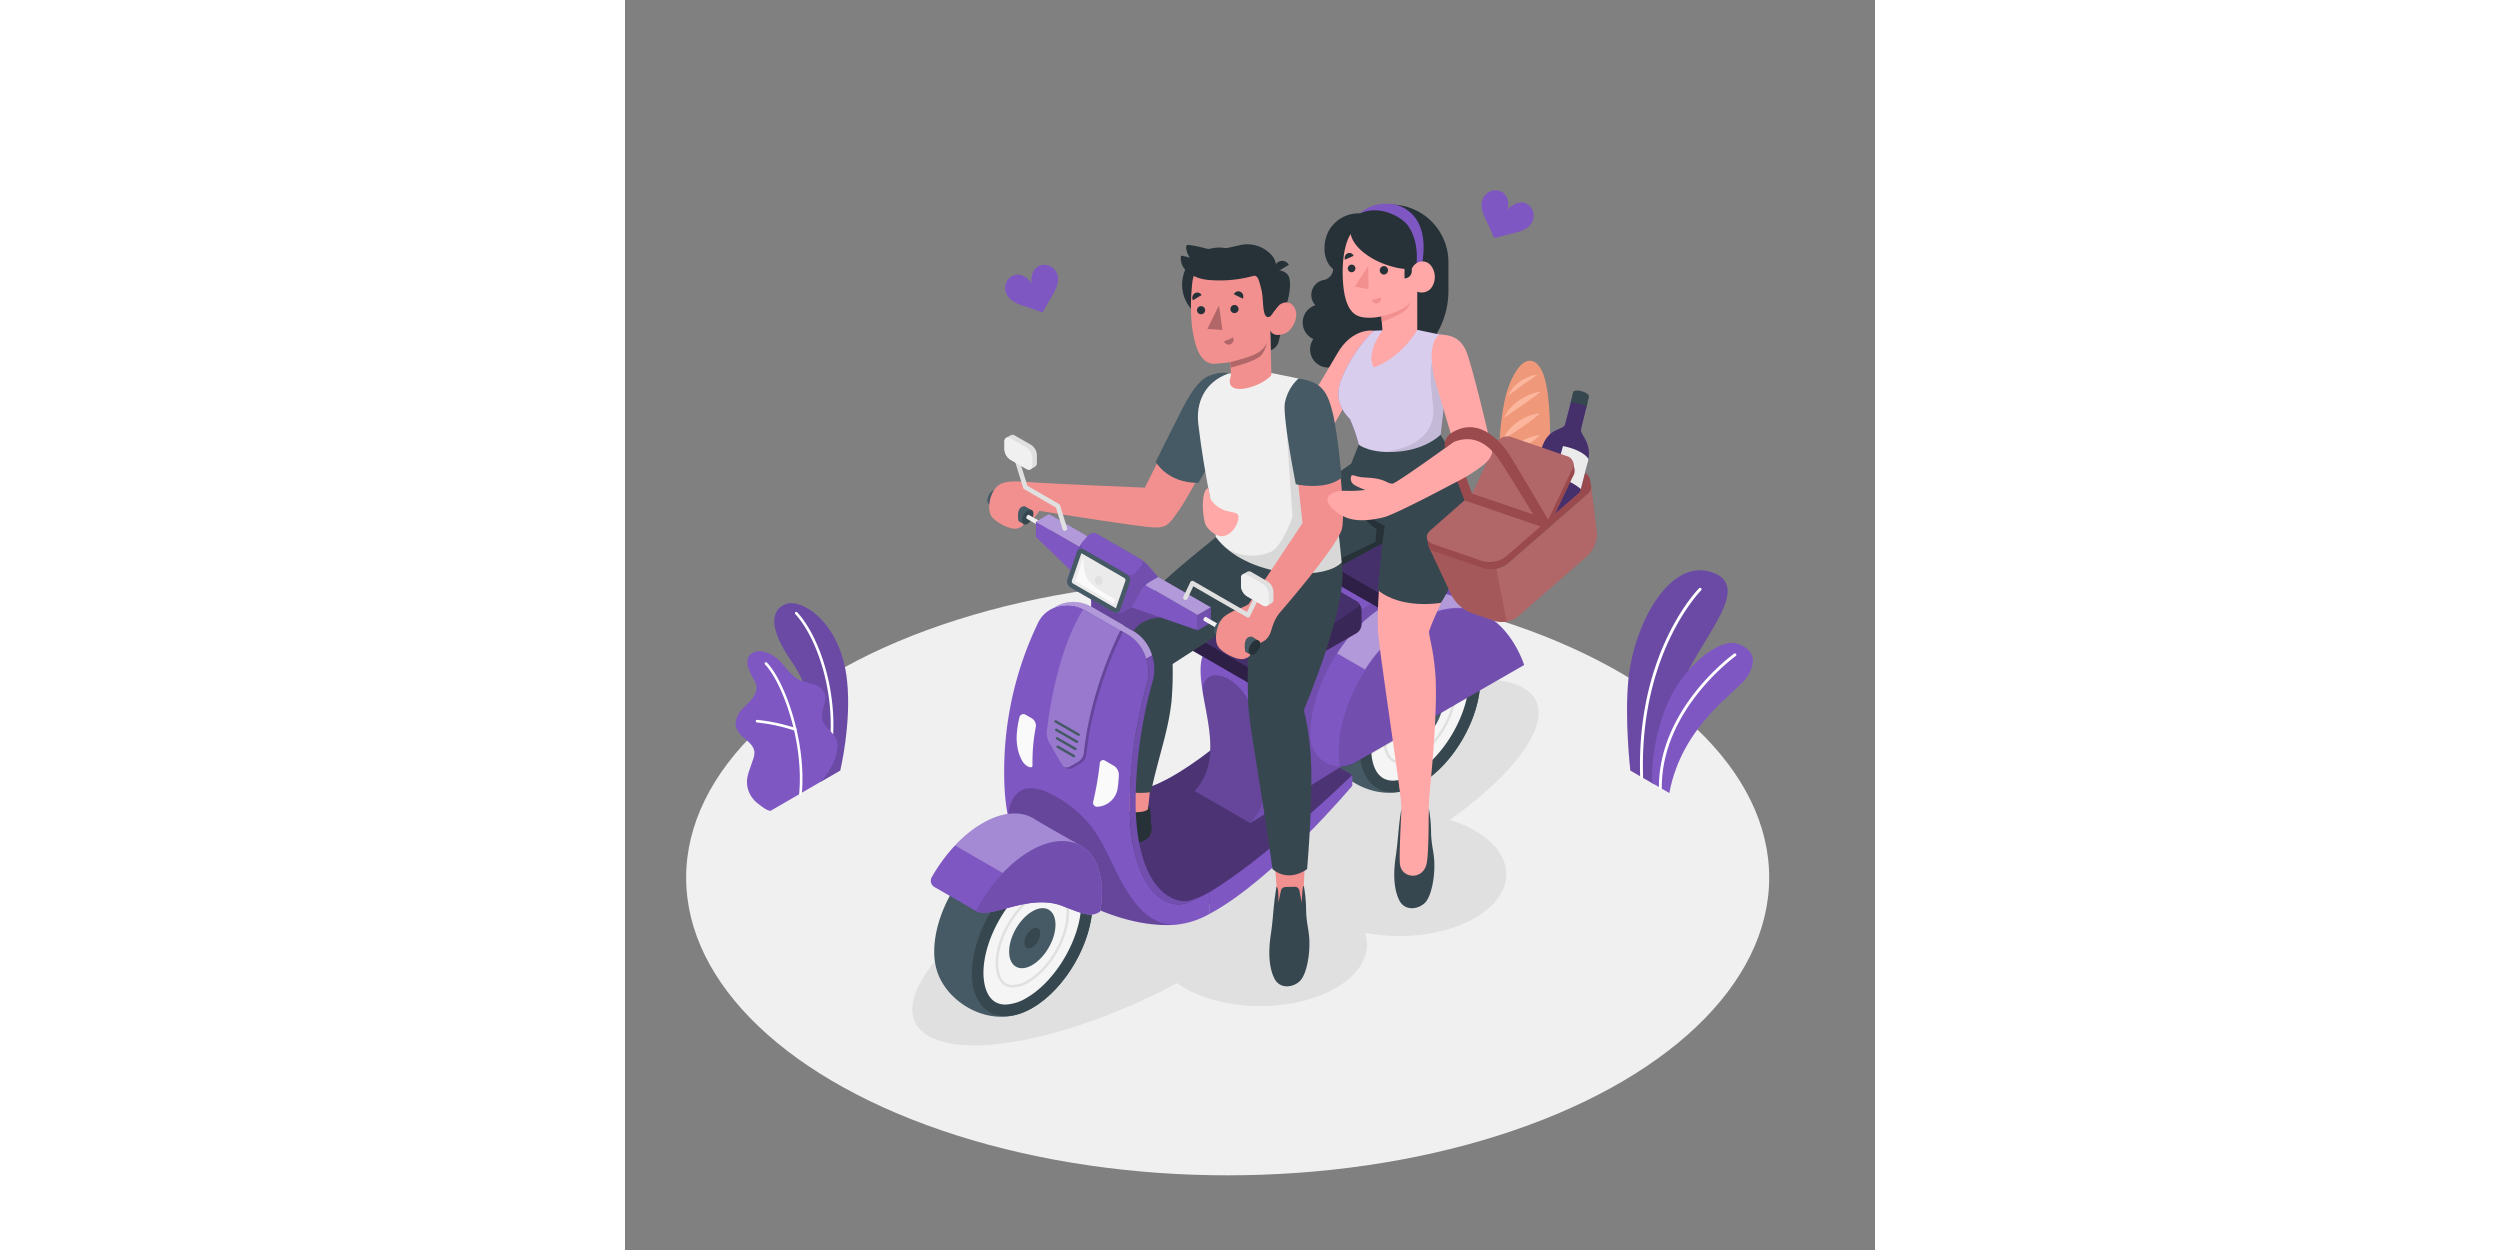 <svg xmlns="http://www.w3.org/2000/svg" width="1200px" height="600px" viewBox="0 0 500 500"><rect x="0" y="0" width="500" height="500" fill="#808080" stroke="none"/><g id="freepik--Floor--inject-1"><ellipse id="freepik--floor--inject-1" cx="241.07" cy="351.06" rx="216.61" ry="119.07" style="fill:#f0f0f0"></ellipse></g><g id="freepik--Shadows--inject-1"><ellipse id="freepik--Shadow--inject-1" cx="254.07" cy="377.75" rx="42.75" ry="24.68" style="fill:#e0e0e0"></ellipse><ellipse id="freepik--shadow--inject-1" cx="309.77" cy="349.72" rx="42.75" ry="24.68" style="fill:#e0e0e0"></ellipse><path id="freepik--shadow--inject-1" d="M121.47,414.46c17.93,10.35,66.88-1.67,109.34-26.84l82.65-49c42.45-25.18,63.05-53.57,46-63.41S294,277.39,251.22,302.07l-84.81,49C123.66,375.71,103.55,404.11,121.47,414.46Z" style="fill:#e0e0e0"></path></g><g id="freepik--Plants--inject-1"><g id="freepik--plants--inject-1"><path d="M78.46,312.64l7.63-4.41s4.55-18.88,2.74-35.87c-2.55-23.89-18.27-32.88-24.25-30.82s-7.71,9,2.18,23.24C72.6,273.18,79.77,290.66,78.46,312.64Z" style="fill:#7E57C2"></path><g style="opacity:0.15"><path d="M78.46,312.64l7.63-4.41s4.55-18.88,2.74-35.87c-2.55-23.89-18.27-32.88-24.25-30.82s-7.71,9,2.18,23.24C72.6,273.18,79.77,290.66,78.46,312.64Z"></path></g><path d="M81.62,303.37h-.07a.52.52,0,0,1-.42-.62c4.18-22-3.51-46.79-13-57.09a.53.53,0,0,1,0-.75.51.51,0,0,1,.74,0c9.71,10.49,17.56,35.65,13.31,58A.54.54,0,0,1,81.62,303.37Z" style="fill:#fff"></path><path d="M58.46,324.2c-1.21.61-4.42-2.14-5.31-2.8a11.34,11.34,0,0,1-3.51-4.46,10.54,10.54,0,0,1-.61-6.35,24,24,0,0,1,1-3.3l1.09-3.21a8.17,8.17,0,0,0,.65-3.25c-.18-2.24-2.07-3.89-3.8-5.33-1.9-1.58-3.87-3.65-3.73-6.32a9.49,9.49,0,0,1,2.64-5.49c1.37-1.55,3-2.91,4.2-4.56A6.61,6.61,0,0,0,52.61,275a6.88,6.88,0,0,0-.78-2.64,37,37,0,0,1-2.58-5.35c-.56-1.91-.35-4.23,1.18-5.5a6.13,6.13,0,0,1,4.66-.91,10.47,10.47,0,0,1,4.21,1.72c4.13,2.58,6.3,7.73,10.72,9.78a47,47,0,0,0,5.38,1.61,6.75,6.75,0,0,1,4.35,3.3c1.49,3.39-1.79,7.31-.8,10.88.87,3.15,3.83,4.49,5.38,7.38a6.64,6.64,0,0,1,.59,4.1,19.69,19.69,0,0,1-2.06,6.78,61.35,61.35,0,0,1-4.08,6.27Z" style="fill:#7E57C2"></path><path d="M70.15,318.1h0a.53.53,0,0,1-.49-.57c1.94-21-6.79-44.64-13.64-51.74a.53.53,0,0,1,0-.75.53.53,0,0,1,.75,0c7,7.24,15.9,31.32,13.94,52.57A.52.52,0,0,1,70.15,318.1Z" style="fill:#fff"></path><path d="M68.06,292.26l-.15,0A71.46,71.46,0,0,0,52.79,289a.54.54,0,0,1-.48-.58.52.52,0,0,1,.58-.48,72.21,72.21,0,0,1,15.38,3.29.53.53,0,0,1,.32.68A.52.52,0,0,1,68.06,292.26Z" style="fill:#fff"></path></g><g id="freepik--plants--inject-1"><path d="M411.71,313.76l-9.57-5.53s-2.34-20.49-.78-36.36c2.19-22.3,16.59-49.13,33.77-42.83s-7.87,29-13.45,47.93S411.71,313.76,411.71,313.76Z" style="fill:#7E57C2"></path><path d="M411.71,313.76l-9.57-5.53s-2.34-20.49-.78-36.36c2.19-22.3,16.59-49.13,33.77-42.83s-7.87,29-13.45,47.93S411.71,313.76,411.71,313.76Z" style="opacity:0.15"></path><path d="M406.68,311.43h0a.58.58,0,0,0,.56-.6c-1.68-49.55,23-74.47,23.23-74.72a.58.58,0,0,0,0-.82.57.57,0,0,0-.82,0c-.25.25-25.28,25.53-23.58,75.58A.58.58,0,0,0,406.68,311.43Z" style="fill:#fff"></path><path d="M417.73,317.2l-6.81-3.93s-1.16-14.06,5.74-31.14c6-14.87,20.89-27.21,28.38-24.62s7.3,7.9,3.65,13.48S422.82,289.84,417.73,317.2Z" style="fill:#7E57C2"></path><path d="M414.14,315.71h0a.58.58,0,0,0,.58-.58c-.14-31.33,29.28-52.51,29.58-52.72a.58.58,0,0,0,.13-.81.56.56,0,0,0-.8-.13c-.3.21-30.21,21.74-30.07,53.66A.58.58,0,0,0,414.14,315.71Z" style="fill:#fff"></path></g></g><g id="freepik--Hearts--inject-1"><path d="M172.83,109.46a5.46,5.46,0,0,0-2.57-2.91h0a5.46,5.46,0,0,0-4.47-.28c-2.61,1-3.69,4.64-3.07,7.28-1.27-2.39-4.5-4.44-7.11-3.46a5.47,5.47,0,0,0-3.18,3.14v0h0a5.48,5.48,0,0,0,0,3.89c1.52,4.05,6.11,4.87,10.25,6.35L167,125l2.28-4C171.43,117.16,174.34,113.51,172.83,109.46Z" style="fill:#7E57C2"></path><path d="M362.94,88.62a5.44,5.44,0,0,0,.32-3.87h0v0a5.46,5.46,0,0,0-2.9-3.41c-2.51-1.21-5.9.55-7.37,2.83.84-2.58.08-6.32-2.43-7.52a5.48,5.48,0,0,0-4.48-.11h0a5.47,5.47,0,0,0-2.81,2.68c-1.87,3.9.72,7.79,2.53,11.8l1.91,4.21,4.48-1.16C356.43,92.94,361.08,92.52,362.94,88.62Z" style="fill:#7E57C2"></path></g><g id="freepik--Characters--inject-1"><path d="M341.1,264.27h0c-3.6-11.75-18.29-21.47-32-17.63h0a26,26,0,0,0-6.19,2.63c-13.32,7.69-24.11,26.39-24.11,41.78a25.24,25.24,0,0,0,1.07,7.63h0c3.6,11.75,18.29,21.42,32,17.58h0a25.67,25.67,0,0,0,6.17-2.64c13.32-7.69,24.12-26.39,24.12-41.77A25.65,25.65,0,0,0,341.1,264.27Z" style="fill:#455a64"></path><path d="M318,313.62c13.32-7.69,24.12-26.39,24.12-41.77s-10.8-21.62-24.12-13.93-24.12,26.38-24.12,41.77S304.72,321.31,318,313.62Z" style="fill:#37474f"></path><path d="M307.27,312.27c-8.15,0-8.78-9.69-8.78-12.66,0-13.68,10-31,21.83-37.82a17.63,17.63,0,0,1,8.48-2.68c8.16,0,8.79,9.69,8.79,12.66,0,13.66-10,31-21.83,37.82a17.66,17.66,0,0,1-8.49,2.68Z" style="fill:#f5f5f5"></path><path d="M310.23,305.47h0c-6.38,0-6.87-7.42-6.87-9.69,0-10.07,7.36-22.83,16.08-27.86a13.33,13.33,0,0,1,6.41-2c6.37,0,6.87,7.41,6.87,9.68,0,10.07-7.37,22.83-16.09,27.86A13.21,13.21,0,0,1,310.23,305.47Zm15.62-38.56a12.27,12.27,0,0,0-5.91,1.88c-8.44,4.87-15.58,17.23-15.58,27,0,2,.42,8.69,5.87,8.69a12.23,12.23,0,0,0,5.9-1.88c8.45-4.88,15.59-17.24,15.59-27C331.72,273.56,331.29,266.91,325.85,266.91Z" style="fill:#e0e0e0"></path><path d="M318,275c5.12-3,9.27-.56,9.27,5.35s-4.15,13.11-9.27,16.07-9.28.56-9.28-5.36S312.92,277.94,318,275Z" style="fill:#455a64"></path><path d="M318,282c1.75-1,3.18-.19,3.18,1.83a7,7,0,0,1-3.18,5.51c-1.76,1-3.18.19-3.18-1.84A7,7,0,0,1,318,282Z" style="fill:#37474f"></path><path d="M290.93,310l-40.81-23.56S214.46,321.27,197.5,316c0,0-4.31,45.19,15.73,49.08s46.27-20.64,55.88-30.55S290.93,310,290.93,310Z" style="fill:#7E57C2"></path><path d="M290.93,310l-40.81-23.56S214.46,321.27,197.5,316c0,0-4.31,45.19,15.73,49.08s46.27-20.64,55.88-30.55S290.93,310,290.93,310Z" style="opacity:0.4"></path><path d="M333.14,237.45c-3.88-2.28-18.6-10.74-22.44-13a27,27,0,0,0-27.21,0l-22.71,12.9C251,243,231.67,254,230.39,265.23c-1.67,14.61,10.9,36.63-2.53,51.15l22.26,12.85,96.47-60,0-8.29h0A27,27,0,0,0,333.14,237.45Z" style="fill:#7E57C2"></path><path d="M253.54,290.79c-1.21-7-5.85-15.57-12-19.1l-.11-.07c-6.12-3.53-11.39-.64-10.18,6.32,2.23,12.9,6.5,27.72-3.42,38.44l22.26,12.85C260,318.51,255.77,303.7,253.54,290.79Z" style="opacity:0.2"></path><path d="M305.73,237.36,283,250.24c-9.78,5.64-29.11,16.63-30.39,27.84-1.67,14.61,10.9,36.64-2.53,51.15l96.47-60,0-8.29C346.54,240,323.87,226.88,305.73,237.36Z" style="opacity:0.1"></path><path d="M333.4,239.71c-6.59-3.73-15.62-4.73-27.67,1.64-.27.14-.56.28-.83.44l-.92.51c-16.45,9.49-29.79,32.58-29.79,51.59,0,.35,0,.71,0,1.08a12,12,0,0,0,6,9.92h0a12,12,0,0,0,12.05,0l13.21-7.62L344,275h0L359.65,266s-4.12-13.46-14.85-19.7C343,245.25,335.46,240.87,333.4,239.71Z" style="fill:#7E57C2"></path><path d="M285.87,306.47a12.24,12.24,0,0,0,5-.88A12.08,12.08,0,0,1,274.21,295c0-.37,0-.73,0-1.09,0-10.58,4.15-22.45,10.66-32.51L296,267.8c-6.52,10.07-10.65,21.93-10.65,32.51A34.74,34.74,0,0,0,285.87,306.47Z" style="fill:#7E57C2"></path><path d="M359.64,266v0l0-.08v0s0-.09-.05-.14v0c-.05-.15-.12-.33-.2-.55v0c0-.1-.09-.22-.13-.34l0-.05-.15-.38v0c-.18-.45-.4-1-.65-1.57l0,0c-.09-.19-.17-.39-.26-.58l0,0c-.29-.64-.62-1.33-1-2.06h0l-.4-.74h0c-.55-1-1.19-2.07-1.91-3.15h0a38.31,38.31,0,0,0-2.43-3.27h0a32.42,32.42,0,0,0-3-3.14h0a27.1,27.1,0,0,0-3.55-2.76h0c-.31-.21-.63-.4-.95-.59l-.12-.07-.26-.15c-6.58-3.68-15.58-4.64-27.57,1.7-.28.13-.56.28-.84.43l-.92.52c-16.45,9.49-29.78,32.58-29.78,51.58a33.87,33.87,0,0,0,.54,6.16,12,12,0,0,0,6.41-1.59l13.21-7.62L344,275h0L359.65,266Z" style="opacity:0.1"></path><path d="M344.34,246c-6.57-3.63-15.54-4.56-27.46,1.75-.28.13-.56.28-.84.43l-.92.52c-7.29,4.2-14,11.07-19.13,19.07l-11.14-6.43c5.16-8,11.84-14.87,19.13-19.07l.92-.52c.27-.15.56-.3.83-.43,12-6.37,21.08-5.37,27.67-1.64C335.31,240.8,342,244.65,344.34,246Z" style="fill:#fff;opacity:0.4"></path><path d="M224.15,256.26v-1.61a4.83,4.83,0,0,1,1.88-3.57l37-25.27a4,4,0,0,1,3.87-.15l25.72,14.86a4.34,4.34,0,0,1,2,3.42v5.89a4.36,4.36,0,0,1-2,3.43l-36.85,21.28a4.38,4.38,0,0,1-4,0l-25.73-14.86A4.36,4.36,0,0,1,224.15,256.26Z" style="fill:#7E57C2"></path><path d="M224.15,256.26v-1.61a4.83,4.83,0,0,1,1.88-3.57l37-25.27a4,4,0,0,1,3.87-.15l25.72,14.86a4.34,4.34,0,0,1,2,3.42v5.89a4.36,4.36,0,0,1-2,3.43l-36.85,21.28a4.38,4.38,0,0,1-4,0l-25.73-14.86A4.36,4.36,0,0,1,224.15,256.26Z" style="opacity:0.55"></path><path d="M226.12,253.51l25.73,14.86a4,4,0,0,0,3.86-.15l37-25.27a1.32,1.32,0,0,0-.09-2.43l-25.72-14.86a4,4,0,0,0-3.87.15l-37,25.27A1.32,1.32,0,0,0,226.12,253.51Z" style="fill:#7E57C2"></path><path d="M226.12,253.51l25.73,14.86a4,4,0,0,0,3.86-.15l37-25.27a1.32,1.32,0,0,0-.09-2.43l-25.72-14.86a4,4,0,0,0-3.87.15l-37,25.27A1.32,1.32,0,0,0,226.12,253.51Z" style="opacity:0.45"></path><path d="M253.83,268.78V275a4,4,0,0,1-2-.47l-25.73-14.85a4.39,4.39,0,0,1-2-3.43v-1.61a4.88,4.88,0,0,1,1.7-3.42,1.29,1.29,0,0,0,.28,2.28l25.73,14.85A3.61,3.61,0,0,0,253.83,268.78Z" style="opacity:0.2"></path><path d="M276.09,226.27v-1.6A4.81,4.81,0,0,1,278,221.1l22.19-16.69a4,4,0,0,1,3.87-.15l25.73,14.86a4.36,4.36,0,0,1,2,3.42v5.89a4.39,4.39,0,0,1-2,3.43l-22,12.69a4.36,4.36,0,0,1-3.95,0L278.07,229.7A4.39,4.39,0,0,1,276.09,226.27Z" style="fill:#7E57C2"></path><path d="M276.09,226.27v-1.6A4.81,4.81,0,0,1,278,221.1l22.19-16.69a4,4,0,0,1,3.87-.15l25.73,14.86a4.36,4.36,0,0,1,2,3.42v5.89a4.39,4.39,0,0,1-2,3.43l-22,12.69a4.36,4.36,0,0,1-3.95,0L278.07,229.7A4.39,4.39,0,0,1,276.09,226.27Z" style="opacity:0.55"></path><path d="M278.07,223.53l25.73,14.85a3.94,3.94,0,0,0,3.86-.15l22.2-16.69a1.32,1.32,0,0,0-.09-2.42L304,204.26a4,4,0,0,0-3.87.15L278,221.1A1.32,1.32,0,0,0,278.07,223.53Z" style="fill:#7E57C2"></path><path d="M278.07,223.53l25.73,14.85a3.94,3.94,0,0,0,3.86-.15l22.2-16.69a1.32,1.32,0,0,0-.09-2.42L304,204.26a4,4,0,0,0-3.87.15L278,221.1A1.32,1.32,0,0,0,278.07,223.53Z" style="opacity:0.45"></path><path d="M305.77,238.8V245a4,4,0,0,1-2-.48L278.07,229.7a4.36,4.36,0,0,1-2-3.43v-1.6a4.92,4.92,0,0,1,1.7-3.43,1.29,1.29,0,0,0,.28,2.28l25.72,14.86A3.72,3.72,0,0,0,305.77,238.8Z" style="opacity:0.2"></path><path d="M321.51,323.1a57.79,57.79,0,0,1,.91,9.54c.11,5.79,1.18,7.84,1.32,12.6.16,5.43-1,12.15-3.18,15.2s-8.49,4.66-10.94-.5-2.13-11.88-1.34-17.21c.8-5.51.91-8.55,1.37-12.75.42-3.7.91-6.51.91-6.51a43.94,43.94,0,0,1,.53,6.31c-.49,12.42-.62,19.76,5.19,19.34,2.58-.19,5.11-6.28,4.94-19.89A45.34,45.34,0,0,1,321.51,323.1Z" style="fill:#37474f"></path><path d="M309.86,314.58c.21,2.21.72,7.44.7,8.89,0,1.83-1,18-.6,22.12.65,6.1,9.49,6.56,10.76-.39.85-4.63.73-19.85.79-22.1.05-1.63.31-6.59.41-8.52Z" style="fill:#ffa8a7"></path><path d="M310.23,318.52c-4-29.54-8-54.93-8.92-65-1.09-15.41,2.75-41.72,5.22-52.1,2.85-12,29.09-7,29.09-7,7,19.67-9.59,44.88-14.05,58.22.25,3,1.67,6.51,2.52,16.26,1.32,15.16-2.23,47.91-2.34,49C321.75,317.87,317.09,324.14,310.23,318.52Z" style="fill:#ffa8a7"></path><path d="M306.27,81.82h0a23.05,23.05,0,0,0-23,23.05v2.61a4.66,4.66,0,0,1-3.84,4.53h-.08a6.09,6.09,0,0,0-3.21,10.09,7.25,7.25,0,0,0-.8,13.52,7.23,7.23,0,0,0,3.62,11,7,7,0,0,0,4.31.12v3.16h12.6a33.5,33.5,0,0,0,33.5-33.5V104.87A23.05,23.05,0,0,0,306.27,81.82Z" style="fill:#263238"></path><path d="M294.06,85.36a13.67,13.67,0,0,0-11,4.76c-5,5.5-4.61,17.53,3.63,19S294.06,85.36,294.06,85.36Z" style="fill:#263238"></path><path d="M316.41,107.36s1.84-9.66-3-16.81c-2.74-4-11.78-8.73-19.32-5.19,0,0,4.09-4.78,13.14-3.7,0,0,15.49,1.69,11.59,24" style="fill:#7E57C2"></path><path d="M239,198.56c2.46.55,31.51-10.81,35.2-13.95s20.95-35.87,20.95-35.87c4.12-11.51,4.35-16.45,4.35-16.45s-8.52-1.51-14.64,9.2c-3.27,5.74-19.33,32.42-19.33,32.42S242.16,186.68,239,188.52" style="fill:#ffa8a7"></path><path d="M290,167.6a67.33,67.33,0,0,1,3.55,10.28c20.53,17.4,32.69-4,32.69-4l1.83-16s-8.66-6.22-1.1-23.82l-10-2.09-13.91.2-3.5.14c-4.37,3.83-9.74,11.81-11.88,16.78C285.94,152.94,282.46,160.2,290,167.6Z" style="fill:#7E57C2"></path><g style="opacity:0.7"><path d="M290,167.6a67.33,67.33,0,0,1,3.55,10.28c20.53,17.4,32.69-4,32.69-4l1.83-16s-8.66-6.22-1.1-23.82l-10-2.09-13.91.2-3.5.14c-4.37,3.83-9.74,11.81-11.88,16.78C285.94,152.94,282.46,160.2,290,167.6Z" style="fill:#fff"></path></g><path d="M328,157.86s-4.72-3.4-4.14-12.28l-1.24-.4c-1,5.22.42,14.67.7,17.86s.37,15.62-20.8,17.86a22.58,22.58,0,0,0-3.87.68c17.38,10.13,27.52-7.67,27.52-7.67Z" style="opacity:0.1"></path><path d="M326.2,173.91s6.43,10.17,9.25,16.08,5.34,18.57,0,32.14-9.05,19-9.05,19-15.61,2.85-25.28-5.1c.12-1.09,1.78-18.69,1.78-18.69l-28.71,15.48-16.3-24.14,32.59-23.25,3-7.57s4.68,3.83,16,2.78S326.2,173.91,326.2,173.91Z" style="fill:#37474f"></path><path d="M302.9,217.36l1-7a24.3,24.3,0,0,1-10.41-9,16,16,0,0,0,7.13,10.31l-.47,5.08-27.79,13.4,1.81,2.69Z" style="fill:#263238"></path><path d="M322.08,105.87c-2.24-2.2-5.8-1.55-7.36,1.57,0,0-3.06.94-10.37-1.59-6-2.08-12.94-6.69-14.08-12.25-2.21,3.46-3.67,10.25-3.06,19.3.75,11.2,4.66,13,6.53,13.67s5.43.73,8.81,0l.44,5.62s-6.86,8.83-3.5,14.74C310.75,143,316.9,132,316.9,132V116.67a4.93,4.93,0,0,0,5.46-1.3A7.48,7.48,0,0,0,322.08,105.87Z" style="fill:#ffa8a7"></path><path d="M301.93,108a1.67,1.67,0,0,0,1.5,1.82,1.69,1.69,0,0,0,1.77-1.58,1.64,1.64,0,1,0-3.27-.24Z" style="fill:#263238"></path><path d="M303.72,103l3.13,2a2,2,0,0,0-.57-2.66A1.83,1.83,0,0,0,303.72,103Z" style="fill:#263238"></path><path d="M302.4,119l-3.59,1a1.83,1.83,0,0,0,2.28,1.34A2,2,0,0,0,302.4,119Z" style="fill:#f28f8f"></path><path d="M288,103.88l3.44-1.54a1.8,1.8,0,0,0-2.43-1A2,2,0,0,0,288,103.88Z" style="fill:#263238"></path><path d="M289.11,107.33a1.53,1.53,0,1,0,1.65-1.48A1.56,1.56,0,0,0,289.11,107.33Z" style="fill:#263238"></path><polygon points="297.3 106.39 297.43 115.67 291.91 114.65 297.3 106.39" style="fill:#f28f8f"></polygon><path d="M302.55,126.53c3.58-.69,10.85-3.27,11.83-6.27a7.57,7.57,0,0,1-2.37,3.9c-2.1,2-9.28,4.61-9.28,4.61Z" style="fill:#f28f8f"></path><path d="M311.81,111.35h0a2.91,2.91,0,0,0,2.91-2.91v-7.26h-2.91Z" style="fill:#263238"></path><path d="M290.93,310s-33.68,32.76-57,46.82l0,8.68c25.57-13.74,57-51.21,57-51.21Z" style="fill:#7E57C2"></path><path d="M241.29,149.41c-6.84.6-11.5,3.05-15.64,10.59-3.56,6.51-17.7,35.06-17.7,35.06s-38.91-1.59-46.61-2.26-2.57,15.37-2.57,15.37,1.07,2,3.93-.4,3-3.45,3-3.45S207,211,212.12,211s5.8-1.9,9.2-6.52c4.88-6.64,18.29-33.1,18.29-33.1Z" style="fill:#f28f8f"></path><path d="M242.37,149.48s-3.79-1.44-9.41,1.15c-3.85,1.77-7.44,7.85-10.07,12.93s-10.62,21.18-10.62,21.18,4.66,8.52,17.11,8.41l14.42-25.23Z" style="fill:#455a64"></path><g id="freepik--Boy--inject-1"><path d="M259.88,345.83c.22,2.21.72,7.44.71,8.89,0,1.83-1,18-.6,22.12.64,6.1,9.48,6.56,10.76-.39.85-4.63.73-19.85.79-22.1,0-1.63.31-6.59.4-8.52Z" style="fill:#f28f8f"></path><path d="M271.54,354.35a57.79,57.79,0,0,1,.91,9.54c.11,5.79,1.17,7.84,1.31,12.59.16,5.44-1,12.16-3.18,15.21s-8.49,4.66-10.93-.5-2.13-11.88-1.35-17.21c.81-5.51.91-8.55,1.38-12.75.41-3.7.91-6.51.91-6.51.82.1.8,4.29.78,6.34l1.06-5a1.89,1.89,0,0,1,1.73-1.25l3.7-.1a1.89,1.89,0,0,1,1.88,1.39l.95,4.94C270.86,358.66,270.89,354.48,271.54,354.35Z" style="fill:#37474f"></path><polygon points="208.72 325.22 198.45 325.77 198.7 323.7 198.79 322.16 199.73 307.11 210.92 307.51 209.33 322.52 209.22 323.68 208.72 325.22" style="fill:#f28f8f"></polygon><path d="M194.44,346c2.92-1.94,4.05-5.69,7.11-7.5a21,21,0,0,1,4.49-1.6,6.8,6.8,0,0,0,3.89-2.58,6.54,6.54,0,0,0,.6-4.31c-.2-1.47-.14-3-.28-4.44a10.72,10.72,0,0,0-.33-2.27c0-.07-.57-1-.59-.81l-.11,1.15c-1.36,1.7-8,1.6-10.52,0a7.06,7.06,0,0,1,.09-1.54c-1.6,1-2.56,2.68-3.79,4.16a49.68,49.68,0,0,1-7.32,7c-3,1.92-6.3,3.2-9.33,5a5,5,0,0,0-2.18,2.09c-1.54,3.5,3.15,5.4,5.67,6.3C185.66,348.07,190.92,348.37,194.44,346Z" style="fill:#263238"></path><path d="M285.9,225.16c1.22,8.55-22.4,12.71-38.78,22.67-12.84,7.81-28.07,17.78-28.07,17.78a136.73,136.73,0,0,1-.46,15.1c-1.45,12.45-4.79,20.44-8.23,36.14,0,0-8.12,1.32-11.73-1.49,0,0-2.12-56.09-1.13-60.73,2.4-11.31,32.93-34.75,38.85-39.76C239.73,212,285.9,225.16,285.9,225.16Z" style="fill:#37474f"></path><path d="M259,347.66c-4-29.54-8.6-53.29-9.53-63.41-1.09-15.41.3-38.14,1.58-48.74s35.63-10.57,35.63-10.57c3.27,15.87-15.08,58.91-15.08,58.91.25,2.95,1.27,3.26,2.52,16.26,1.47,15.15-1.16,46.41-1.27,47.51C272.84,347.62,265.85,353.28,259,347.66Z" style="fill:#37474f"></path></g><g id="freepik--boy--inject-1"><path d="M279.08,168.28c3.61,15.63,7.59,56.66,7.59,56.66-7,7.62-38.11,6.24-50.32-10.07-1.07-12.61-4.29-22.5-7-45-1.12-9,2.57-17,12-20.47l15.52-.54,12.57,2.56C275.47,155,277.72,162.4,279.08,168.28Z" style="fill:#f0f0f0"></path><path d="M281.53,182l-16.89-10L267,206.84s-4.22,12.07-8.9,14a19.09,19.09,0,0,1-17.89-1.84c13.93,12.31,40.11,12.8,46.45,5.89C286.67,224.94,284.29,200.36,281.53,182Z" style="opacity:0.1"></path><circle cx="237.75" cy="114.87" r="14.86" transform="matrix(0.99, -0.13, 0.13, 0.99, -12.63, 31.04)" style="fill:#263238"></circle><path d="M263.91,124.21s-1.87,11.42-2.75,13.32a5.09,5.09,0,0,1-2.84,2.52l-.21-8Z" style="fill:#263238"></path><path d="M260.12,108.16a5.6,5.6,0,0,1,4.69,1.41c2.08,1.93,1.27,8.32-.9,14.64l-4.51.73Z" style="fill:#263238"></path><path d="M258,125c.94.5,2.15-1.3,3.22-2.53s4.64-3,6.65.76-1.18,9.17-4,10.21c-4.89,1.79-5.78-1.36-5.78-1.36l.47,17.92c-4,5-19.55,9.4-16.17.29l-.25-5.44a59,59,0,0,1-6.67.66c-2.53,0-5.36-1.77-7.09-7.34-2.16-7-2.44-15.93-1.47-25,1.32-12.29,16-13.31,24.84-8.31S258,125,258,125Z" style="fill:#f28f8f"></path><path d="M258.12,126.54c.4-.21,2.06-3,3.14-4.06,1.5-1.5-1.14-14.32-1.14-14.32s1.36-3.28-1.82-6.46a13,13,0,0,0-12.48-3.6c-4.45,1-9,2.27-13.55,1.27a51.32,51.32,0,0,0-6.78-1.4,1.05,1.05,0,0,0-.78.15,1,1,0,0,0-.24.82,7.09,7.09,0,0,0,1.51,4.11l-2.84-.71a.8.8,0,0,0-.59,0,.7.7,0,0,0-.23.58,6.77,6.77,0,0,0,2.21,5.4c3.14,2.79,6.49,3.61,10.65,3.78a50.53,50.53,0,0,0,16.21-1.75c1.67-.31,2.11,1.3,3.23,5.72C255.6,120,254.59,128.43,258.12,126.54Z" style="fill:#263238"></path><path d="M260.16,109.17l5.36-3.21a3,3,0,0,0-4.23-1.18A3.3,3.3,0,0,0,260.16,109.17Z" style="fill:#263238"></path><path d="M242.16,144.86s8.07-2,10.85-3.68a9.29,9.29,0,0,0,3.75-4.08,12.87,12.87,0,0,1-2,4.7c-2,2.76-12.47,5.22-12.47,5.22Z" style="fill:#b16668"></path><path d="M242.17,123.77a1.63,1.63,0,1,0,1.55-1.78A1.66,1.66,0,0,0,242.17,123.77Z" style="fill:#263238"></path><path d="M243.55,117.69l3.58,1.77a2.1,2.1,0,0,0-.95-2.75A2,2,0,0,0,243.55,117.69Z" style="fill:#263238"></path><path d="M243.28,135l-3.67,1.58a2,2,0,0,0,2.6,1.11A2.09,2.09,0,0,0,243.28,135Z" style="fill:#b16668"></path><path d="M227.19,120.11l3.44-2.08a1.93,1.93,0,0,0-2.71-.73A2.1,2.1,0,0,0,227.19,120.11Z" style="fill:#263238"></path><path d="M228.8,124.23a1.63,1.63,0,1,0,1.55-1.78A1.66,1.66,0,0,0,228.8,124.23Z" style="fill:#263238"></path><polygon points="237.59 122.13 238.95 131.95 232.96 131.58 237.59 122.13" style="fill:#b16668"></polygon></g><path d="M234,198.94c.19,1,1.76,3.31,4.94,4.82s6.69.58,6.44,3.36-2.41,6.38-5.51,7.2-6.07-2-7.42-4-2.43-14.09.86-15.13l.69,3.76" style="fill:#ffa8a7"></path><path d="M252.51,257.43c.56,0,4.64-.32,6-5.31s3.45-7.09,3.45-7.09,22.56-25.91,24.74-33.22-3.28-48.36-6.08-52.54c-2-3-5.66-5.38-10.5-6.33,0,0-4.77,2.92-5.13,11.35-.4,9.34,2.61,13.61,2.61,13.61l3.4,31.35-21.51,32.36Z" style="fill:#f28f8f"></path><path d="M281.35,198.56c-1.4,1-.88,3.65.8,5.47a26.23,26.23,0,0,0,5,3.75v-2.59Z" style="fill:#f28f8f"></path><path d="M269.38,151.43a17.76,17.76,0,0,0-5.44,9.83c-.87,5.9,4.38,32.43,4.38,32.43s11.88,2.71,18.35-2.64c0,0-1.75-19-3.72-26.44S279,152.67,269.38,151.43Z" style="fill:#455a64"></path><path d="M233.91,356.77a45.94,45.94,0,0,1-9.76,4.6c-7.74,2.4-22.27-5.49-22.27-39.62a180.61,180.61,0,0,1,6.83-48.06c2.06-7.29-1-16.07-7.56-19.86L184.06,244c-6.55-3.78-15.42-1.82-18.77,5a136.89,136.89,0,0,0-13.6,62c.28,23.41,7.85,32.43,13.09,37.54,6.17,6,30.07,22.68,54.9,21.42a34.25,34.25,0,0,0,14.26-4.48" style="fill:#7E57C2"></path><path d="M196.42,348.51c-5.93-12.11-9.38-21.42-24.22-30-11.39-6.57-17.86-2.74-19,7.87,2.52,12.38,7.69,18.33,11.58,22.12,6.17,6,30.07,22.68,54.9,21.42C209.3,369.93,202.35,360.62,196.42,348.51Z" style="opacity:0.2"></path><path d="M184.55,301.83a5,5,0,0,1-2.18,3.42l-3.47,2a2.29,2.29,0,0,1-3.12-.83l-5.13-8.9a8.16,8.16,0,0,1-.92-4.25c.84-7.56,4.27-32.33,14.62-49.11l14.84,8.54S187.14,275.84,184.55,301.83Z" style="opacity:0.2"></path><path d="M183.53,301.25a4.92,4.92,0,0,1-2.18,3.42l-3.46,2a2.28,2.28,0,0,1-3.12-.84l-5.14-8.89a8.18,8.18,0,0,1-.91-4.25c.83-7.56,4.26-32.33,14.61-49.11l14.84,8.54S186.13,275.25,183.53,301.25Z" style="fill:#7E57C2"></path><path d="M183.53,301.25a4.92,4.92,0,0,1-2.18,3.42l-3.46,2a2.28,2.28,0,0,1-3.12-.84l-5.14-8.89a8.18,8.18,0,0,1-.91-4.25c.83-7.56,4.26-32.33,14.61-49.11l14.84,8.54S186.13,275.25,183.53,301.25Z" style="fill:#fff;opacity:0.2"></path><path d="M181.41,294.35a.47.47,0,0,1-.25-.07L172,289a.51.51,0,0,1-.18-.69.49.49,0,0,1,.68-.18l9.21,5.32a.51.51,0,0,1,.19.68A.52.52,0,0,1,181.41,294.35Z" style="fill:#455a64"></path><path d="M180.79,297.21a.57.57,0,0,1-.25-.06l-8.29-4.79a.49.49,0,0,1-.18-.68.51.51,0,0,1,.68-.19l8.29,4.79a.5.5,0,0,1-.25.93Z" style="fill:#455a64"></path><path d="M180.17,300.08a.55.55,0,0,1-.25-.07l-7.37-4.26a.5.5,0,0,1,.5-.86l7.37,4.25a.51.51,0,0,1,.18.69A.5.5,0,0,1,180.17,300.08Z" style="fill:#455a64"></path><path d="M179.55,302.94a.45.45,0,0,1-.25-.07l-6.45-3.72a.5.5,0,0,1,.5-.87L179.8,302a.5.5,0,0,1-.25.93Z" style="fill:#455a64"></path><path d="M192.1,304.31l3.44,2a4.26,4.26,0,0,1,2,3.43,49.84,49.84,0,0,1-.48,5.64,8.68,8.68,0,0,1-7.92,7.31H189a1.61,1.61,0,0,1-1.77-1.82,128.73,128.73,0,0,0,2.68-15.41A1.36,1.36,0,0,1,192.1,304.31Z" style="fill:#fafafa"></path><path d="M162.78,287.36l-2.47-1.43a1.64,1.64,0,0,0-2.55,1.07,38.38,38.38,0,0,0-1.11,8c0,5.49,1.84,9.16,3.06,10.46s3.32,2.22,3.29.61a73.13,73.13,0,0,1,1.32-15.29A3.44,3.44,0,0,0,162.78,287.36Z" style="fill:#fafafa"></path><path d="M226.48,360.05a43.28,43.28,0,0,0,7.46-3.23,48.92,48.92,0,0,1-9.8,4.55c-7.72,2.4-22.26-5.49-22.26-39.62a180.15,180.15,0,0,1,6.84-48.06c2.05-7.28-1-16.07-7.57-19.86L184.06,244a14.27,14.27,0,0,0-12.64-.79,14.09,14.09,0,0,1,15-.53l17.08,9.86c6.56,3.79,9.63,12.57,7.57,19.86a180.63,180.63,0,0,0-6.83,48.07C204.22,354.56,218.74,362.44,226.48,360.05Z" style="fill:#7E57C2"></path><path d="M226.48,360.05c-7.74,2.39-22.26-5.49-22.26-39.61a180.63,180.63,0,0,1,6.83-48.07,18.25,18.25,0,0,0-.24-10.3l-2.33,1.36a18.29,18.29,0,0,1,.24,10.26,180.15,180.15,0,0,0-6.84,48.06c0,34.13,14.54,42,22.26,39.62a48.92,48.92,0,0,0,9.8-4.55A43.28,43.28,0,0,1,226.48,360.05Z" style="opacity:0.1"></path><path d="M203.48,252.51l-17.08-9.86a14.09,14.09,0,0,0-15,.53,14.27,14.27,0,0,1,12.64.79l17.09,9.86a16.67,16.67,0,0,1,7.33,9.6l2.33-1.36A16.71,16.71,0,0,0,203.48,252.51Z" style="fill:#fff;opacity:0.4"></path><path d="M186,353.84h0c-3.59-11.75-18.28-21.48-32-17.63h0a26.44,26.44,0,0,0-6.19,2.64c-13.32,7.68-24.12,26.39-24.12,41.77a25.29,25.29,0,0,0,1.08,7.64h0c3.59,11.76,18.28,21.43,32,17.58h0a26.56,26.56,0,0,0,6.18-2.64C176.25,395.5,187,376.8,187,361.42A25.27,25.27,0,0,0,186,353.84Z" style="fill:#455a64"></path><path d="M162.93,403.19C176.25,395.5,187,376.8,187,361.42s-10.8-21.62-24.11-13.94-24.12,26.39-24.12,41.77S149.61,410.88,162.93,403.19Z" style="fill:#37474f"></path><path d="M152.16,401.83c-8.15,0-8.78-9.69-8.78-12.66,0-13.67,10-31,21.83-37.81a17.49,17.49,0,0,1,8.48-2.68c8.15,0,8.79,9.69,8.79,12.66,0,13.66-10,31-21.84,37.81a17.52,17.52,0,0,1-8.48,2.68Z" style="fill:#f5f5f5"></path><path d="M155.12,395h0c-6.38,0-6.87-7.41-6.87-9.68,0-10.07,7.36-22.83,16.08-27.86a13.19,13.19,0,0,1,6.4-2c6.38,0,6.88,7.41,6.88,9.68,0,10.07-7.37,22.83-16.09,27.86A13.19,13.19,0,0,1,155.12,395Zm15.61-38.55a12.35,12.35,0,0,0-5.9,1.87c-8.45,4.88-15.58,17.24-15.58,27,0,2,.42,8.68,5.87,8.68a12.27,12.27,0,0,0,5.9-1.88c8.45-4.87,15.59-17.23,15.59-27C176.61,363.12,176.18,356.48,170.73,356.48Z" style="fill:#e0e0e0"></path><path d="M162.93,364.54c5.12-3,9.27-.56,9.27,5.36S168.05,383,162.93,386s-9.28.56-9.28-5.36S157.8,367.5,162.93,364.54Z" style="fill:#455a64"></path><path d="M162.93,371.59c1.75-1,3.17-.2,3.17,1.83a7,7,0,0,1-3.17,5.5c-1.76,1-3.18.2-3.18-1.83A7,7,0,0,1,162.93,371.59Z" style="fill:#37474f"></path><path d="M182.36,338.31c-3.29-1.9-15.52-8.74-18.52-10.68-5.23-3.36-12.61-3.07-20.82,1.67-8,4.58-15.12,12.5-20.3,21.54a2.91,2.91,0,0,0,1.09,4c4.12,2.36,12.19,7,16.56,9.58,5,3,17-4.49,28.71-3.37a20.71,20.71,0,0,1,5.77,1.32c7.91,3.08,10.64,4.13,13.61,3.05a2.82,2.82,0,0,0,1.81-2.25,42.7,42.7,0,0,0,.48-6.31C190.75,347.72,187.55,341.3,182.36,338.31Z" style="fill:#7E57C2"></path><path d="M182.36,338.31c-3.29-1.9-15.52-8.74-18.52-10.68-5.23-3.36-12.61-3.07-20.82,1.67a48.74,48.74,0,0,0-11,8.88l40.73,23.52a17.89,17.89,0,0,1,2.08.66c7.91,3.08,10.64,4.13,13.61,3.05a2.82,2.82,0,0,0,1.81-2.25,42.7,42.7,0,0,0,.48-6.31C190.75,347.72,187.55,341.3,182.36,338.31Z" style="fill:#fff;opacity:0.3"></path><path d="M190.75,356.85a45.06,45.06,0,0,1-.72,7.82c-3.77,2.12-5.92,1.29-15.18-2.31a20.71,20.71,0,0,0-5.77-1.32c-11.74-1.12-23.7,6.34-28.71,3.37a68.92,68.92,0,0,1,10-14.37,50,50,0,0,1,11.78-9.72,30.6,30.6,0,0,1,8.31-3.39c4.57-1,8.65-.52,11.94,1.38C187.55,341.3,190.75,347.72,190.75,356.85Z" style="fill:#7E57C2"></path><path d="M190.75,356.85a45.06,45.06,0,0,1-.72,7.82c-3.77,2.12-5.92,1.29-15.18-2.31a20.71,20.71,0,0,0-5.77-1.32c-11.74-1.12-23.7,6.34-28.71,3.37a68.92,68.92,0,0,1,10-14.37,50,50,0,0,1,11.78-9.72,30.6,30.6,0,0,1,8.31-3.39c4.57-1,8.65-.52,11.94,1.38C187.55,341.3,190.75,347.72,190.75,356.85Z" style="opacity:0.1"></path><path d="M159.44,209.66,162.7,204l-13.81-8h0a1.6,1.6,0,0,0-1.65.14,5.1,5.1,0,0,0-2.3,4,1.63,1.63,0,0,0,.64,1.47h0Z" style="fill:#455a64"></path><path d="M158.77,208.17c0,1.47,1,2.06,2.3,1.33a5.11,5.11,0,0,0,2.31-4c0-1.47-1-2.07-2.31-1.33A5.09,5.09,0,0,0,158.77,208.17Z" style="fill:#37474f"></path><path d="M161.34,192.8c-2.87,0-8.76-1.12-12.1,1.44s-4.46,9.19-2.82,12,7.9,5.81,10.41,5.15,2.6-1.76,2.6-1.76l-2-1.12s-1.38-6.22,2.6-6l2.64,1.53,3-4.07Z" style="fill:#f28f8f"></path><path d="M169.48,212.58l.89-1.54L161.61,206h0a.44.44,0,0,0-.45,0,1.39,1.39,0,0,0-.63,1.09.44.44,0,0,0,.18.4h0Z" style="fill:#f0f0f0"></path><path d="M169.3,212.17c0,.4.28.56.63.36a1.38,1.38,0,0,0,.62-1.08c0-.41-.28-.57-.62-.37A1.39,1.39,0,0,0,169.3,212.17Z" style="fill:#e0e0e0"></path><path d="M214.4,247c-2.85-.11-8.9,1.44-10.92,5.48l-17.08-9.86s1.82-7.67-9.8-16.64Z" style="fill:#7E57C2"></path><path d="M214.4,247c-2.85-.11-8.9,1.44-10.92,5.48l-17.08-9.86s1.82-7.67-9.8-16.64Z" style="opacity:0.2"></path><polygon points="202.3 242.85 229.07 252.12 229.07 246.02 207.95 233.83 202.3 242.85" style="fill:#7E57C2"></polygon><polygon points="213.23 230.78 234.35 242.97 229.07 246.02 207.95 233.83 213.23 230.78" style="fill:#7E57C2"></polygon><polygon points="213.23 230.78 234.35 242.97 229.07 246.02 207.95 233.83 213.23 230.78" style="fill:#fff;opacity:0.4"></polygon><polygon points="229.07 252.12 234.35 249.07 234.35 242.97 229.07 246.02 229.07 252.12" style="fill:#7E57C2"></polygon><polygon points="229.07 252.12 234.35 249.07 234.35 242.97 229.07 246.02 229.07 252.12" style="opacity:0.1"></polygon><polygon points="185.47 220.89 164.35 208.7 169.63 205.65 190.75 217.84 185.47 220.89" style="fill:#7E57C2"></polygon><polygon points="185.47 220.89 164.35 208.7 169.63 205.65 190.75 217.84 185.47 220.89" style="fill:#fff;opacity:0.4"></polygon><polygon points="164.35 214.79 180.19 230.03 185.47 220.89 164.35 208.7 164.35 214.79" style="fill:#7E57C2"></polygon><path d="M209.44,226.41a15.93,15.93,0,0,0-3.47-2.87l-17.16-9.91a2.89,2.89,0,0,0-3.48.58L183,216.86a14.17,14.17,0,0,0-2.24,3.88L177,231.67a2.86,2.86,0,0,0,1.23,3.3l17.16,9.91a4.38,4.38,0,0,0,4,0l1.32-.77a10,10,0,0,0,3.12-3.12l3-5.19a10,10,0,0,1,3.12-3.12l3.3-1.9Z" style="fill:#7E57C2"></path><path d="M209.44,226.41a15.93,15.93,0,0,0-3.47-2.87l-17.16-9.91a2.89,2.89,0,0,0-3.48.58L183,216.86a14.17,14.17,0,0,0-2.24,3.88L177,231.67a2.86,2.86,0,0,0,1.23,3.3l17.16,9.91a4.38,4.38,0,0,0,4,0l1.32-.77a10,10,0,0,0,3.12-3.12l3-5.19a10,10,0,0,1,3.12-3.12l3.3-1.9Z" style="opacity:0.1"></path><path d="M204.16,229.05l2.29-2.64a1.81,1.81,0,0,0-.48-2.87l-17.16-9.91a2.89,2.89,0,0,0-3.48.58L183,216.86a1.82,1.82,0,0,0,.49,2.87l17.16,9.91A2.88,2.88,0,0,0,204.16,229.05Z" style="fill:#7E57C2"></path><path d="M201.92,232.94l-3.78,10.92a1.82,1.82,0,0,1-2.73,1L178.25,235a2.86,2.86,0,0,1-1.23-3.3l3.78-10.93a1.82,1.82,0,0,1,2.73-1l17.16,9.91A2.88,2.88,0,0,1,201.92,232.94Z" style="fill:#455a64"></path><path d="M196.32,243.3l-17.16-9.91a1.09,1.09,0,0,1-.42-1.12l3.79-10.93a.25.25,0,0,0,0-.07l17.23,9.95a1.05,1.05,0,0,1,.41,1.12l-3.78,10.92a.16.16,0,0,1,0,.06Z" style="fill:#ebebeb"></path><path d="M183.33,223.09l-3.17,9.35,15.34,9,.65-1.74s-8.35-4.23-10.68-7.37S183.33,223.09,183.33,223.09Z" style="fill:#fafafa"></path><path d="M175.91,212.33a.91.91,0,0,1-.87-.65L172.36,203l-12.67-7.31a.91.91,0,0,1-.42-.52L156,184.54a.92.92,0,0,1,1.75-.54l3.19,10.29,12.67,7.31a.91.91,0,0,1,.42.52l2.78,9a.91.91,0,0,1-.6,1.14A.84.84,0,0,1,175.91,212.33Z" style="fill:#e0e0e0"></path><path d="M162.41,177.92,156,174.24a1.65,1.65,0,0,0-1.69-.16c-.31.19-1.57.88-1.9,1.1a1.7,1.7,0,0,0-.64,1.5v3.09a5.26,5.26,0,0,0,2.38,4.11l6.38,3.68a1.66,1.66,0,0,0,1.66.18l1.87-1.08a1.67,1.67,0,0,0,.7-1.54V182A5.25,5.25,0,0,0,162.41,177.92Z" style="fill:#e0e0e0"></path><path d="M154.17,183.88l6.38,3.68c1.31.76,2.37.15,2.37-1.37v-3.08a5.22,5.22,0,0,0-2.37-4.11l-6.38-3.69c-1.31-.76-2.38-.14-2.38,1.37v3.09A5.26,5.26,0,0,0,154.17,183.88Z" style="fill:#f0f0f0"></path><path d="M190.89,233.12a1.34,1.34,0,0,1-2,.82,2.12,2.12,0,0,1-.86-2.46,1.35,1.35,0,0,1,2-.82A2.12,2.12,0,0,1,190.89,233.12Z" style="fill:#e0e0e0"></path><path d="M240.33,253.42l.89-1.53-8.76-5.07h0a.44.44,0,0,0-.45,0,1.39,1.39,0,0,0-.63,1.09.45.45,0,0,0,.18.4h0Z" style="fill:#f0f0f0"></path><path d="M240.15,253c0,.4.28.56.63.36a1.41,1.41,0,0,0,.63-1.09c0-.4-.29-.56-.63-.36A1.39,1.39,0,0,0,240.15,253Z" style="fill:#e0e0e0"></path><path d="M250.13,261.81l3.27-5.64-13.81-8h0a1.61,1.61,0,0,0-1.66.14,5.12,5.12,0,0,0-2.3,4,1.64,1.64,0,0,0,.64,1.46h0Z" style="fill:#455a64"></path><path d="M249.46,260.32c0,1.47,1,2.07,2.31,1.33a5.09,5.09,0,0,0,2.3-4c0-1.47-1-2.07-2.3-1.33A5.07,5.07,0,0,0,249.46,260.32Z" style="fill:#263238"></path><path d="M249.46,241.61c-1.47,1.36-6.17,2.25-9.51,4.81s-4.46,9.19-2.83,12,7.9,5.81,10.42,5.16,2.59-1.76,2.59-1.76l-2-1.12s-1.4-6.26,2.58-6.06l2.67,1.54,3-4.05Z" style="fill:#f28f8f"></path><path d="M249.19,247a.93.93,0,0,1-.46-.12l-21.41-12.36L225,239.46a.91.91,0,1,1-1.65-.79l2.78-5.82a.88.88,0,0,1,.56-.47.87.87,0,0,1,.72.08l21.41,12.36,2.36-4.93a.91.91,0,0,1,1.65.79L250,246.5a.92.92,0,0,1-.55.47A.84.84,0,0,1,249.19,247Z" style="fill:#e0e0e0"></path><path d="M257,232.54l-6.38-3.69a1.68,1.68,0,0,0-1.69-.16c-.32.19-1.58.88-1.91,1.1a1.72,1.72,0,0,0-.63,1.5v3.09a5.25,5.25,0,0,0,2.37,4.11l6.38,3.69a1.69,1.69,0,0,0,1.67.17c.33-.18,1.54-.89,1.86-1.08a1.62,1.62,0,0,0,.7-1.53v-3.09A5.22,5.22,0,0,0,257,232.54Z" style="fill:#e0e0e0"></path><path d="M248.78,238.49l6.38,3.69c1.32.75,2.38.14,2.38-1.37v-3.09a5.24,5.24,0,0,0-2.38-4.11l-6.38-3.69c-1.31-.75-2.37-.14-2.37,1.37v3.09A5.25,5.25,0,0,0,248.78,238.49Z" style="fill:#f0f0f0"></path><g id="freepik--Armq--inject-1"><path d="M349.19,194.37c0-.46-.2-26.55,3.86-38.56s10-14.91,13.73-7.45,3.91,30.55,2.14,40.82S349.19,194.37,349.19,194.37Z" style="fill:#f0997a"></path><g style="opacity:0.8"><path d="M364.87,149.9l-.5.39c-.33.24-.79.58-1.34,1l-.89.61c-.32.2-.63.45-1,.66L359.07,154l-1.05.75c-.34.25-.69.49-1,.74l-.95.7c-.29.23-.58.44-.86.64-.52.41-1,.72-1.32,1s-.54.35-.54.35l.26-.58a10.25,10.25,0,0,1,.84-1.46c.2-.28.42-.59.68-.9s.52-.63.84-.93.62-.63,1-.91.72-.57,1.09-.85.77-.53,1.17-.75.8-.42,1.19-.61a14.77,14.77,0,0,1,2.22-.83A10.31,10.31,0,0,1,364.87,149.9Z" style="fill:#ffbda7"></path></g><g style="opacity:0.8"><path d="M366.24,156.73s-.22.2-.63.5-.94.74-1.62,1.25c-1.33,1-3.13,2.28-4.93,3.53l-5,3.4-1.69,1.14c-.41.29-.67.44-.67.44a7.46,7.46,0,0,1,.33-.74,5.7,5.7,0,0,1,.45-.8,10.85,10.85,0,0,1,.67-1,19.91,19.91,0,0,1,4.6-4.33,22.13,22.13,0,0,1,5.64-2.82,13.37,13.37,0,0,1,2-.5C366,156.74,366.24,156.73,366.24,156.73Z" style="fill:#ffbda7"></path></g><g style="opacity:0.8"><path d="M365.88,165.4s-.22.21-.61.54-.92.79-1.58,1.33c-1.3,1.06-3.07,2.36-4.86,3.6l-1.35.91c-.43.31-.89.58-1.31.87l-2.37,1.53-1.75,1.07c-.43.27-.71.41-.71.41a8.24,8.24,0,0,1,.3-.77,6.49,6.49,0,0,1,.42-.83,10.45,10.45,0,0,1,.64-1,18.43,18.43,0,0,1,4.57-4.42,20.11,20.11,0,0,1,5.7-2.75,12.31,12.31,0,0,1,2.09-.42A7.06,7.06,0,0,1,365.88,165.4Z" style="fill:#ffbda7"></path></g><g style="opacity:0.8"><path d="M365.88,174.15s-.22.22-.61.55-.92.79-1.58,1.32c-1.3,1.06-3.07,2.36-4.86,3.6l-1.35.91c-.43.32-.89.59-1.31.88l-2.37,1.52L352.05,184c-.43.26-.71.4-.71.4s.09-.28.3-.76a7.27,7.27,0,0,1,.42-.84,10.38,10.38,0,0,1,.64-1,18.26,18.26,0,0,1,4.57-4.42,20.11,20.11,0,0,1,5.7-2.75,13.62,13.62,0,0,1,2.09-.43C365.58,174.15,365.88,174.15,365.88,174.15Z" style="fill:#ffbda7"></path></g><path d="M347.39,227.35l1.21-1L353,248.57a10.14,10.14,0,0,1-5.1-.21l-9.5-3.25a15.17,15.17,0,0,1-7.78-7.07l-9.11-19.39Z" style="fill:#b16668"></path><path d="M347.39,227.35l1.21-1L353,248.57a10.14,10.14,0,0,1-5.1-.21l-9.5-3.25a15.17,15.17,0,0,1-7.78-7.07l-9.11-19.39Z" style="fill:#9a4a4d;opacity:0.5"></path><path d="M348.53,227.54l4.14,21.09a10.18,10.18,0,0,0,4.64-2.12l27.79-24.27a12,12,0,0,0,3.63-9.44l-2.23-18.24h0a3.52,3.52,0,0,1-1.48,3.07l-31.85,27.79A10.18,10.18,0,0,1,348.53,227.54Z" style="fill:#b16668"></path><path d="M385.9,191.48l-2.24.44-19.41-6.64a10.93,10.93,0,0,0-9.73,1.92l-31.41,27.56-2.35.46.59,3h0a3.48,3.48,0,0,0,2.57,2.42l19.51,6.68a11,11,0,0,0,9.74-1.91L385,197.63a3.52,3.52,0,0,0,1.48-3.07.25.25,0,0,1,0-.07h0Z" style="fill:#9a4a4d"></path><path d="M338.83,197.49l-3.05,2.67-13.55,11.9c-2.38,2.09-1.88,4.6,1.11,5.62l19.51,6.69a10.24,10.24,0,0,0,5.1.21,10.39,10.39,0,0,0,4.64-2.12l13.61-11.88,3.06-2.68Z" style="fill:#b16668"></path><path d="M385.92,191.6a3.49,3.49,0,0,1-1.48,3.06L369.26,207.9l-30.43-10.41,15.11-13.26a10.88,10.88,0,0,1,9.72-1.91L383.34,189A3.41,3.41,0,0,1,385.92,191.6Z" style="fill:#9a4a4d"></path><path d="M381.94,196.84c.18-.15,1.73-6.88,3-11.45,2.42-8.44-3.08-11.32-2.51-13.78.9-3.83,2.51-10.25,2.51-10.25l-6.27-1.86s-1.88,7.55-2.69,10.38c-.66,2.35-7,.88-9.46,10s-5.13,16.47-5.13,16.47l7.83,11.51Z" style="fill:#7E57C2"></path><path d="M381.94,196.84c.18-.15,1.73-6.88,3-11.45,2.42-8.44-3.08-11.32-2.51-13.78.9-3.83,2.51-10.25,2.51-10.25l-6.27-1.86s-1.88,7.55-2.69,10.38c-.66,2.35-7,.88-9.46,10s-5.13,16.47-5.13,16.47l7.83,11.51Z" style="opacity:0.45"></path><path d="M385,185.39a16,16,0,0,0,.39-1.72c-.93-1.9-4.74-4.18-10.18-5.24l-3.59,12.46a20.77,20.77,0,0,1,10.71,4.73C383.18,192.38,384.23,188,385,185.39Z" style="fill:#ebebeb"></path><path d="M378.24,161.36c.26-1,6.58.71,6.32,1.68,0,0,1-4.29,1-4.29.51-1.77-5.85-3.6-6.36-1.83Z" style="fill:#37474f"></path><path d="M379.77,187.48a4.36,4.36,0,0,1-.69,3.29l-9.33,19.63L339.33,200l9.25-19.64a5.23,5.23,0,0,1,6.85-2.93L379.28,185S379.55,186.33,379.77,187.48Z" style="fill:#9a4a4d"></path><path d="M379.28,185a4.36,4.36,0,0,1-.69,3.29l-9.33,19.63-30.43-10.41,9.26-19.64a5.23,5.23,0,0,1,6.85-2.93l21.77,7.5A3.41,3.41,0,0,1,379.28,185Z" style="fill:#b16668"></path><polygon points="369.28 207.91 366.21 210.58 366.2 210.58 335.78 200.16 338.83 197.49 369.26 207.9 369.28 207.91" style="fill:#9a4a4d"></polygon><polygon points="327.96 179.28 335.78 200.16 338.83 197.49 331.33 176.86 327.96 179.28" style="fill:#9a4a4d"></polygon><path d="M345.47,178.35l-14.13-1.49s-19.16,13.91-24,16.52c-1.2.36-2.74-.71-3.92-1.15-3.28-1.22-5.51-1-8.73-1.35-2.51-.26-3.78-1.17-4.1-.63A2.89,2.89,0,0,0,291.8,194a20.54,20.54,0,0,0,4.37,1.94,41.6,41.6,0,0,1-7.74.38c-6.57-.18-10.68,3.07-4.11,8.27,4.09,3.24,9.15,4.72,19.15,2.33,4.64-1.11,27.95-13.56,27.95-13.56h0c5-2.48,9.74-5.31,12.31-8.22S346.51,179.64,345.47,178.35Z" style="fill:#ffa8a7"></path><path d="M325.77,133.8c4.86.11,8.44,1.56,10.67,6.57s9.51,35.57,10.33,39.71-7.14,8.39-7.14,8.39l-8.29-11.61L325,155.58S319.22,138.94,325.77,133.8Z" style="fill:#ffa8a7"></path><path d="M369.26,207.9S358.31,189.14,354,182.28s-13.21-15.63-23.4-9.09a5.75,5.75,0,0,0-2.65,6.09l3.38-2.42c4.66-1.86,12.09-3,19.32,8.46,7.78,12.27,15.54,25.26,15.54,25.26Z" style="fill:#9a4a4d"></path></g></g></svg>
